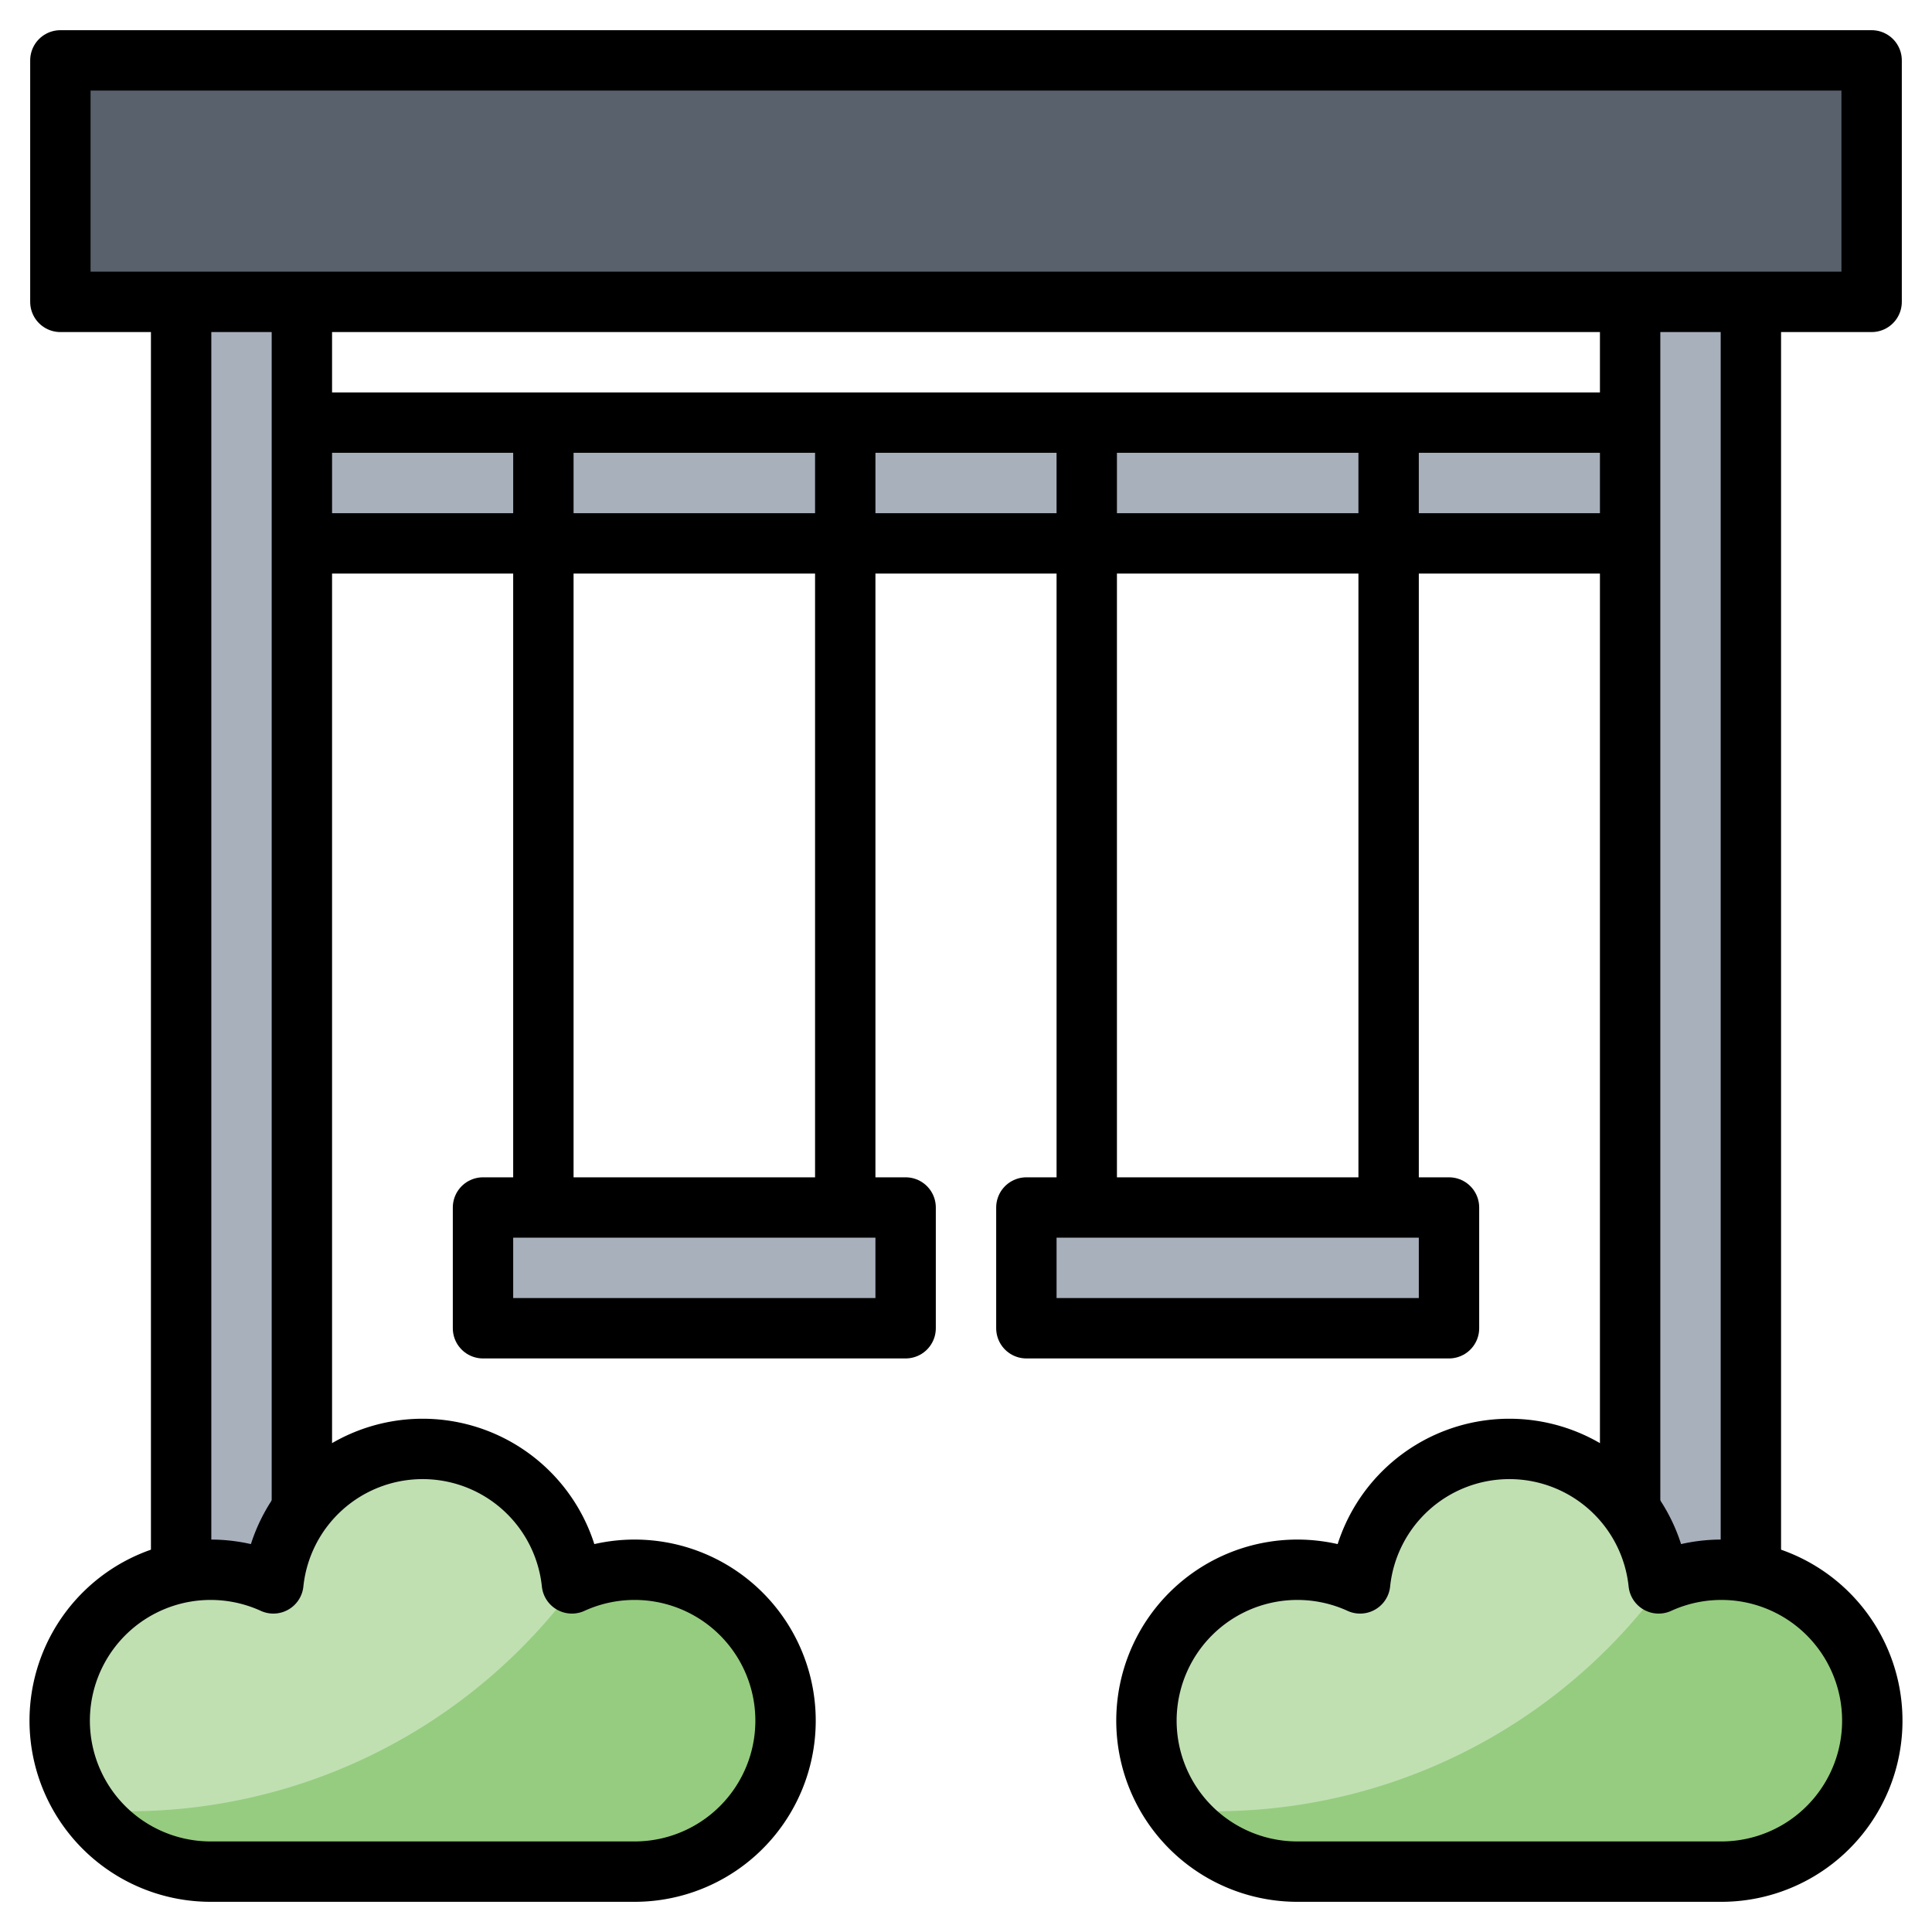 <svg xmlns="http://www.w3.org/2000/svg" viewBox="0 0 64 64"><defs><style>.cls-1{fill:#58616c;}.cls-2{fill:#a8b0bc;}.cls-3{fill:#96cc7f;}.cls-4{fill:#c0e0b2;}.cls-5{fill:none;stroke:#000;stroke-linejoin:round;stroke-width:2px;}</style></defs><title></title><g data-name="Layer 26" id="Layer_26"><rect class="cls-1" height="8" width="60" x="2" y="2"></rect><rect class="cls-2" height="4" width="44" x="10" y="14"></rect><rect class="cls-2" height="4" width="14" x="16" y="40"></rect><rect class="cls-2" height="4" width="14" x="34" y="40"></rect><path class="cls-3" d="M43,62a5,5,0,1,1,2.055-9.548,4.972,4.972,0,0,1,9.89,0A5,5,0,1,1,57,62Z"></path><path class="cls-2" d="M54.945,52.452A4.93,4.93,0,0,1,58,52.1V10H54V50.043A5.01,5.01,0,0,1,54.945,52.452Z"></path><path class="cls-4" d="M55.164,52.365c-.073.03-.148.055-.219.087a4.972,4.972,0,0,0-9.89,0,4.981,4.981,0,0,0-6.071,7.5c.338.017.673.047,1.016.047A18.4,18.4,0,0,0,55.164,52.365Z"></path><path class="cls-3" d="M7,62a5,5,0,1,1,2.055-9.548,4.972,4.972,0,0,1,9.89,0A5,5,0,1,1,21,62Z"></path><path class="cls-2" d="M7,52a4.953,4.953,0,0,1,2.055.452A5.01,5.01,0,0,1,10,50.043V10H6V52.1A4.988,4.988,0,0,1,7,52Z"></path><path class="cls-4" d="M19.164,52.365c-.073.03-.148.055-.219.087a4.972,4.972,0,0,0-9.89,0,4.981,4.981,0,0,0-6.071,7.5C3.322,59.97,3.657,60,4,60A18.4,18.4,0,0,0,19.164,52.365Z"></path><path class="cls-5" d="M21,62a5,5,0,1,0-2.055-9.548,4.972,4.972,0,0,0-9.89,0A5,5,0,1,0,7,62Z"></path><path class="cls-5" d="M43,62a5,5,0,1,1,2.055-9.548,4.972,4.972,0,0,1,9.89,0A5,5,0,1,1,57,62Z"></path><rect class="cls-5" height="8" width="60" x="2" y="2"></rect><line class="cls-5" x1="10" x2="10" y1="50.032" y2="10"></line><line class="cls-5" x1="6" x2="6" y1="10" y2="52.1"></line><line class="cls-5" x1="58" x2="58" y1="52.1" y2="10"></line><line class="cls-5" x1="54" x2="54" y1="10" y2="50.031"></line><rect class="cls-5" height="4" width="14" x="16" y="40"></rect><line class="cls-5" x1="10" x2="54" y1="14" y2="14"></line><line class="cls-5" x1="10" x2="54" y1="18" y2="18"></line><line class="cls-5" x1="18" x2="18" y1="40" y2="14"></line><line class="cls-5" x1="28" x2="28" y1="40" y2="14"></line><rect class="cls-5" height="4" width="14" x="34" y="40"></rect><line class="cls-5" x1="36" x2="36" y1="40" y2="14"></line><line class="cls-5" x1="46" x2="46" y1="40" y2="14"></line></g></svg>